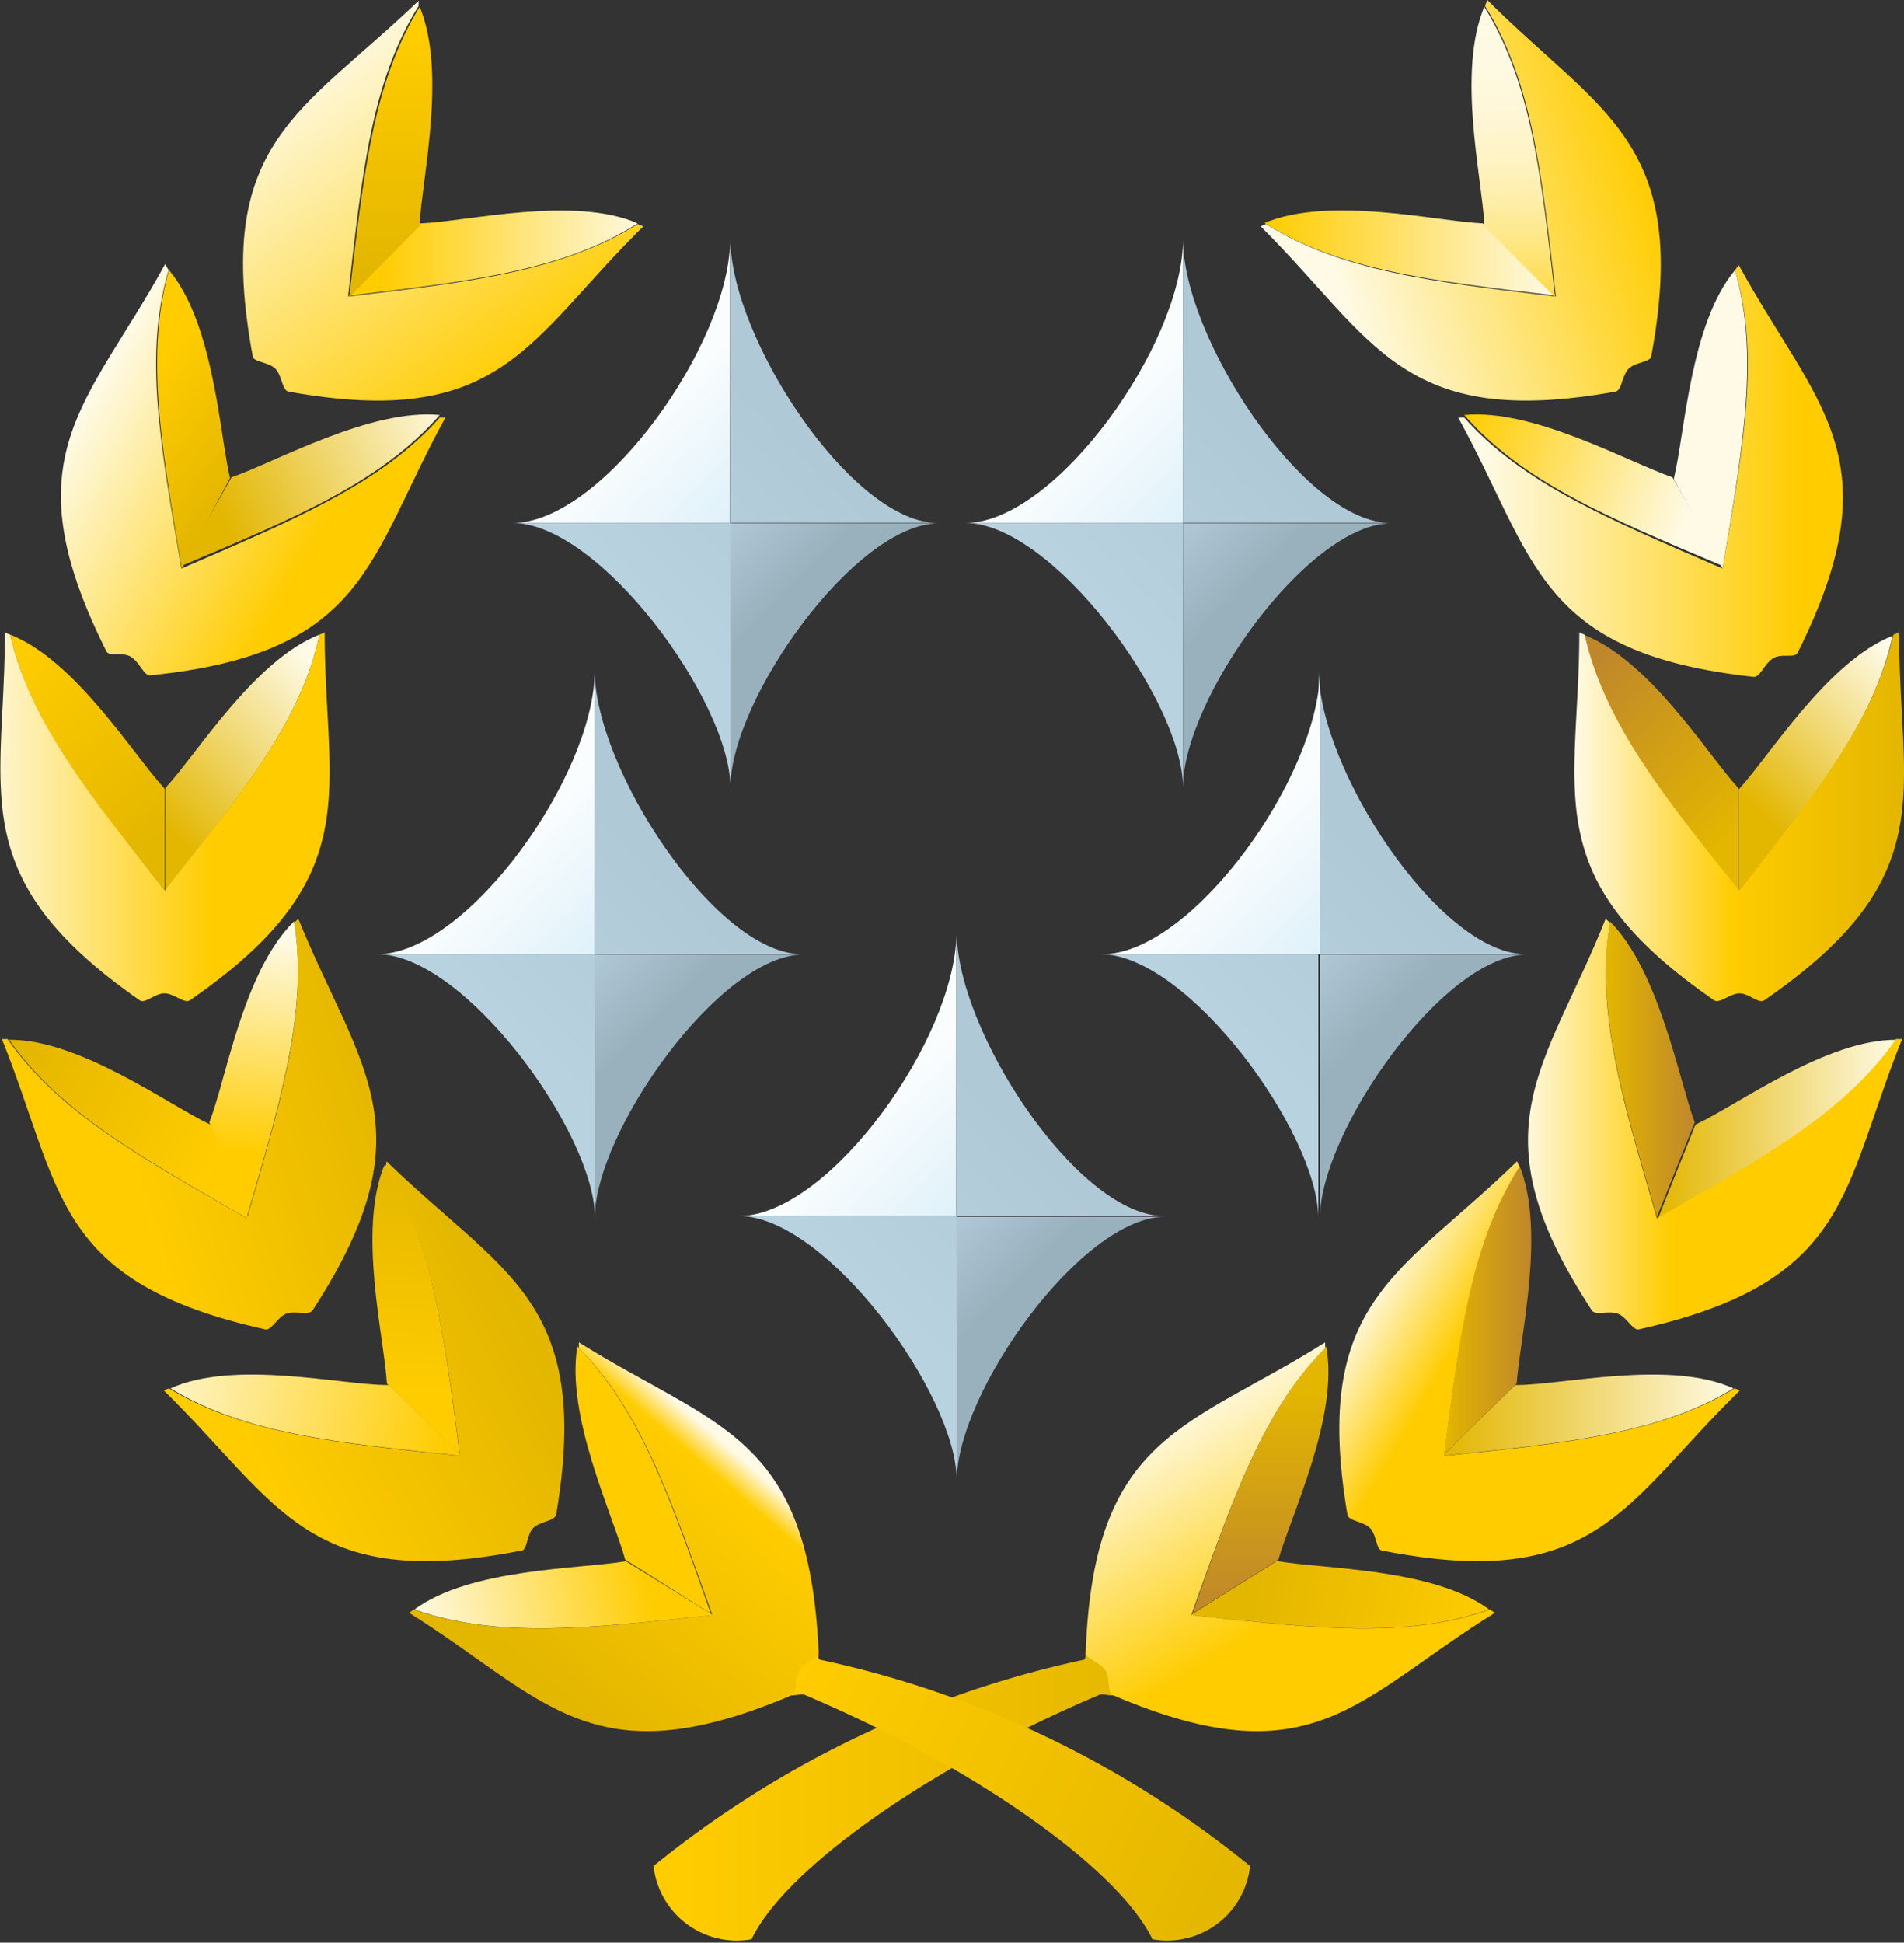 <svg xmlns="http://www.w3.org/2000/svg" xmlns:xlink="http://www.w3.org/1999/xlink" viewBox="0 0 50.49 51.49"><rect x="0" y="0" width="50.49" height="51.49" fill="#333333" stroke="none"/><defs><style>.cls-1{fill:url(#linear-gradient);}.cls-2{fill:url(#linear-gradient-2);}.cls-3{fill:url(#linear-gradient-3);}.cls-4{fill:url(#linear-gradient-4);}.cls-5{fill:url(#linear-gradient-5);}.cls-6{fill:url(#linear-gradient-6);}.cls-7{fill:url(#linear-gradient-7);}.cls-8{fill:url(#linear-gradient-8);}.cls-9{fill:url(#linear-gradient-9);}.cls-10{fill:url(#linear-gradient-10);}.cls-11{fill:url(#linear-gradient-11);}.cls-12{fill:url(#linear-gradient-12);}.cls-13{fill:url(#linear-gradient-13);}.cls-14{fill:url(#linear-gradient-14);}.cls-15{fill:url(#linear-gradient-15);}.cls-16{fill:url(#linear-gradient-16);}.cls-17{fill:url(#linear-gradient-17);}.cls-18{fill:url(#linear-gradient-18);}.cls-19{fill:url(#linear-gradient-19);}.cls-20{fill:url(#linear-gradient-20);}.cls-21{fill:url(#linear-gradient-21);}.cls-22{fill:url(#linear-gradient-22);}.cls-23{fill:url(#linear-gradient-23);}.cls-24{fill:url(#linear-gradient-24);}.cls-25{fill:url(#linear-gradient-25);}.cls-26{fill:url(#linear-gradient-26);}.cls-27{fill:url(#linear-gradient-27);}.cls-28{fill:url(#linear-gradient-28);}.cls-29{fill:url(#linear-gradient-29);}.cls-30{fill:#fefae5;}.cls-31{fill:url(#linear-gradient-30);}.cls-32{fill:url(#linear-gradient-31);}.cls-33{fill:url(#linear-gradient-32);}.cls-34{fill:url(#linear-gradient-33);}.cls-35{fill:url(#linear-gradient-34);}.cls-36{fill:url(#linear-gradient-35);}.cls-37{fill:url(#linear-gradient-36);}.cls-38{fill:url(#linear-gradient-37);}.cls-39{fill:url(#linear-gradient-38);}.cls-40{fill:url(#linear-gradient-39);}.cls-41{fill:url(#linear-gradient-40);}.cls-42{fill:url(#linear-gradient-41);}.cls-43{fill:url(#linear-gradient-42);}.cls-44{fill:url(#linear-gradient-43);}.cls-45{fill:#fc0;}.cls-46{fill:url(#linear-gradient-44);}.cls-47{fill:url(#linear-gradient-45);}.cls-48{fill:url(#linear-gradient-46);}.cls-49{fill:url(#linear-gradient-47);}.cls-50{fill:url(#linear-gradient-48);}.cls-51{fill:url(#linear-gradient-49);}.cls-52{fill:url(#linear-gradient-50);}.cls-53{fill:url(#linear-gradient-51);}</style><linearGradient id="linear-gradient" x1="17.09" y1="15.87" x2="21.27" y2="11.69" gradientUnits="userSpaceOnUse"><stop offset="0" stop-color="#b8d2e0"/><stop offset="1" stop-color="#b0c9d6"/></linearGradient><linearGradient id="linear-gradient-2" x1="18.95" y1="14.19" x2="20.69" y2="15.93" gradientUnits="userSpaceOnUse"><stop offset="0" stop-color="#b0c9d6"/><stop offset="1" stop-color="#99b1bd"/></linearGradient><linearGradient id="linear-gradient-3" x1="17.3" y1="10.92" x2="19.83" y2="13.45" gradientUnits="userSpaceOnUse"><stop offset="0" stop-color="#fafdfe"/><stop offset="1" stop-color="#def1fa"/></linearGradient><linearGradient id="linear-gradient-4" x1="29.1" y1="15.87" x2="33.28" y2="11.69" xlink:href="#linear-gradient"/><linearGradient id="linear-gradient-5" x1="30.96" y1="14.19" x2="32.7" y2="15.93" xlink:href="#linear-gradient-2"/><linearGradient id="linear-gradient-6" x1="29.31" y1="10.92" x2="31.84" y2="13.45" xlink:href="#linear-gradient-3"/><linearGradient id="linear-gradient-7" x1="32.69" y1="27.3" x2="36.87" y2="23.12" xlink:href="#linear-gradient"/><linearGradient id="linear-gradient-8" x1="34.55" y1="25.62" x2="36.29" y2="27.36" xlink:href="#linear-gradient-2"/><linearGradient id="linear-gradient-9" x1="32.9" y1="22.35" x2="35.43" y2="24.88" xlink:href="#linear-gradient-3"/><linearGradient id="linear-gradient-10" x1="13.5" y1="27.3" x2="17.68" y2="23.12" xlink:href="#linear-gradient"/><linearGradient id="linear-gradient-11" x1="15.36" y1="25.62" x2="17.1" y2="27.36" xlink:href="#linear-gradient-2"/><linearGradient id="linear-gradient-12" x1="13.71" y1="22.35" x2="16.24" y2="24.88" xlink:href="#linear-gradient-3"/><linearGradient id="linear-gradient-13" x1="23.1" y1="34.24" x2="27.28" y2="30.07" xlink:href="#linear-gradient"/><linearGradient id="linear-gradient-14" x1="24.96" y1="32.57" x2="26.69" y2="34.3" xlink:href="#linear-gradient-2"/><linearGradient id="linear-gradient-15" x1="23.3" y1="29.29" x2="25.83" y2="31.82" xlink:href="#linear-gradient-3"/><linearGradient id="linear-gradient-16" x1="18.09" y1="47.58" x2="30.96" y2="47.58" gradientUnits="userSpaceOnUse"><stop offset="0" stop-color="#fc0"/><stop offset="1" stop-color="#e3b600"/></linearGradient><linearGradient id="linear-gradient-17" x1="46.06" y1="21.96" x2="41.94" y2="17.84" gradientUnits="userSpaceOnUse"><stop offset="0" stop-color="#e3b600"/><stop offset="1" stop-color="#bf872b"/></linearGradient><linearGradient id="linear-gradient-18" x1="46.62" y1="21.51" x2="50.45" y2="17.68" gradientUnits="userSpaceOnUse"><stop offset="0" stop-color="#e3b600"/><stop offset="1" stop-color="#fefae5"/></linearGradient><linearGradient id="linear-gradient-19" x1="41.75" y1="21.65" x2="50.49" y2="21.65" gradientUnits="userSpaceOnUse"><stop offset="0" stop-color="#fefae5"/><stop offset="0.48" stop-color="#fc0"/><stop offset="1" stop-color="#e3b600"/></linearGradient><linearGradient id="linear-gradient-20" x1="42.58" y1="28.38" x2="44.95" y2="28.38" xlink:href="#linear-gradient-17"/><linearGradient id="linear-gradient-21" x1="43.94" y1="29.91" x2="50.28" y2="29.91" xlink:href="#linear-gradient-18"/><linearGradient id="linear-gradient-22" x1="40.31" y1="29.8" x2="44.31" y2="29.8" gradientUnits="userSpaceOnUse"><stop offset="0" stop-color="#fefae5"/><stop offset="1" stop-color="#fc0"/></linearGradient><linearGradient id="linear-gradient-23" x1="38.29" y1="34.76" x2="40.61" y2="34.76" xlink:href="#linear-gradient-17"/><linearGradient id="linear-gradient-24" x1="38.29" y1="37.51" x2="46.01" y2="37.51" xlink:href="#linear-gradient-18"/><linearGradient id="linear-gradient-25" x1="36.08" y1="34.57" x2="38.46" y2="35.95" xlink:href="#linear-gradient-22"/><linearGradient id="linear-gradient-26" x1="33.42" y1="36.88" x2="33.42" y2="42.63" xlink:href="#linear-gradient-17"/><linearGradient id="linear-gradient-27" x1="33.26" y1="42.06" x2="39.39" y2="43.34" gradientUnits="userSpaceOnUse"><stop offset="0" stop-color="#e3b600"/><stop offset="1" stop-color="#fc0"/></linearGradient><linearGradient id="linear-gradient-28" x1="30.73" y1="37.64" x2="33.98" y2="42.89" xlink:href="#linear-gradient-22"/><linearGradient id="linear-gradient-29" x1="38.67" y1="11.48" x2="44.75" y2="13.68" gradientUnits="userSpaceOnUse"><stop offset="0" stop-color="#fc0"/><stop offset="1" stop-color="#fefae5"/></linearGradient><linearGradient id="linear-gradient-30" x1="39.32" y1="12.45" x2="47.73" y2="12.45" xlink:href="#linear-gradient-22"/><linearGradient id="linear-gradient-31" x1="33.57" y1="6.71" x2="41.26" y2="6.71" xlink:href="#linear-gradient-29"/><linearGradient id="linear-gradient-32" x1="40.26" y1="9.14" x2="40.01" y2="0.22" gradientUnits="userSpaceOnUse"><stop offset="0" stop-color="#fc0"/><stop offset="0.02" stop-color="#ffce09"/><stop offset="0.12" stop-color="#ffd83c"/><stop offset="0.23" stop-color="#ffe169"/><stop offset="0.34" stop-color="#fee98f"/><stop offset="0.45" stop-color="#feefae"/><stop offset="0.57" stop-color="#fef4c7"/><stop offset="0.7" stop-color="#fef7d8"/><stop offset="0.83" stop-color="#fef9e2"/><stop offset="1" stop-color="#fefae5"/></linearGradient><linearGradient id="linear-gradient-33" x1="35.33" y1="6.99" x2="43.66" y2="4.41" xlink:href="#linear-gradient-22"/><linearGradient id="linear-gradient-34" x1="20.99" y1="44.64" x2="32.97" y2="50.66" xlink:href="#linear-gradient-16"/><linearGradient id="linear-gradient-35" x1="-783.27" y1="21.96" x2="-787.39" y2="17.84" gradientTransform="matrix(-1, 0, 0, 1, -778.84, 0)" xlink:href="#linear-gradient-18"/><linearGradient id="linear-gradient-36" x1="0.48" y1="17.36" x2="4.32" y2="22.19" xlink:href="#linear-gradient-16"/><linearGradient id="linear-gradient-37" x1="-0.7" y1="21.65" x2="5.63" y2="21.65" xlink:href="#linear-gradient-22"/><linearGradient id="linear-gradient-38" x1="6.43" y1="30.56" x2="7.1" y2="24.81" xlink:href="#linear-gradient-29"/><linearGradient id="linear-gradient-39" x1="5.61" y1="30.78" x2="0.36" y2="27.95" xlink:href="#linear-gradient-16"/><linearGradient id="linear-gradient-40" x1="3.54" y1="31.03" x2="10.46" y2="28.86" xlink:href="#linear-gradient-16"/><linearGradient id="linear-gradient-41" x1="10.99" y1="36.9" x2="11.24" y2="30.56" xlink:href="#linear-gradient-16"/><linearGradient id="linear-gradient-42" x1="3.4" y1="36.15" x2="11.9" y2="37.98" xlink:href="#linear-gradient-22"/><linearGradient id="linear-gradient-43" x1="6.78" y1="38.67" x2="13.86" y2="35" xlink:href="#linear-gradient-16"/><linearGradient id="linear-gradient-44" x1="-796.07" y1="42.06" x2="-789.94" y2="43.34" gradientTransform="matrix(-1, 0, 0, 1, -778.84, 0)" xlink:href="#linear-gradient-29"/><linearGradient id="linear-gradient-45" x1="14.43" y1="44.6" x2="19.6" y2="38.6" gradientUnits="userSpaceOnUse"><stop offset="0" stop-color="#e3b600"/><stop offset="0.9" stop-color="#fc0"/><stop offset="1" stop-color="#fefae5"/></linearGradient><linearGradient id="linear-gradient-46" x1="5.86" y1="13.7" x2="11.94" y2="10.87" xlink:href="#linear-gradient-18"/><linearGradient id="linear-gradient-47" x1="3.75" y1="10.39" x2="6.58" y2="12.56" xlink:href="#linear-gradient-16"/><linearGradient id="linear-gradient-48" x1="2.03" y1="11.25" x2="8.19" y2="14.66" xlink:href="#linear-gradient-22"/><linearGradient id="linear-gradient-49" x1="10.07" y1="6.71" x2="17.15" y2="6.71" xlink:href="#linear-gradient-29"/><linearGradient id="linear-gradient-50" x1="10.34" y1="1.04" x2="10.34" y2="7.21" xlink:href="#linear-gradient-16"/><linearGradient id="linear-gradient-51" x1="7.71" y1="1.9" x2="13.63" y2="10.15" xlink:href="#linear-gradient-22"/></defs><g id="Layer_2" data-name="Layer 2"><g id="Artwork"><g id="General_Grade_4_-_5_Star_General" data-name="General (Grade 4) - 5 Star General"><path class="cls-1" d="M24.79,13.86c-2.28-.11-5.42-4.94-5.42-7.52,0,0,0,0,0,.08v7.44H13.58c2.33,0,5.77,4.72,5.79,7v-7Z"/><path class="cls-2" d="M24.9,13.87H19.37v7h0C19.37,18.54,22.68,13.87,24.9,13.87Z"/><path class="cls-3" d="M19.36,6.42c-.06,2.74-3.31,7.32-5.68,7.44h5.68Z"/><path class="cls-4" d="M36.8,13.86c-2.29-.11-5.43-4.94-5.43-7.52v7.52H25.59c2.32,0,5.77,4.72,5.78,7v-7Z"/><path class="cls-5" d="M36.9,13.87H31.37v7h0C31.37,18.54,34.68,13.87,36.9,13.87Z"/><path class="cls-6" d="M31.37,6.42c-.06,2.74-3.31,7.32-5.68,7.44h5.68Z"/><path class="cls-7" d="M40.39,25.29c-2.28-.1-5.42-4.94-5.42-7.52,0,0,0,.05,0,.08v7.44H29.18c2.32,0,5.77,4.73,5.78,7v-7Z"/><path class="cls-8" d="M40.5,25.3H35v7h0C35,30,38.28,25.3,40.5,25.3Z"/><path class="cls-9" d="M35,17.85c-.06,2.74-3.31,7.32-5.68,7.44H35Z"/><path class="cls-10" d="M21.2,25.29c-2.28-.1-5.43-4.94-5.43-7.52v7.52H10c2.32,0,5.77,4.73,5.78,7v-7Z"/><path class="cls-11" d="M21.31,25.3H15.77v7h0C15.77,30,19.09,25.3,21.31,25.3Z"/><path class="cls-12" d="M15.77,17.85c-.06,2.74-3.31,7.32-5.68,7.44h5.68Z"/><path class="cls-13" d="M30.8,32.23c-2.29-.1-5.43-4.93-5.43-7.52,0,0,0,.05,0,.08v7.44H19.68l-.09,0c2.32,0,5.77,4.72,5.78,7v-7Z"/><path class="cls-14" d="M30.9,32.25l-.1,0H25.37v7h0C25.37,36.91,28.68,32.25,30.9,32.25Z"/><path class="cls-15" d="M25.36,24.79c-.05,2.74-3.3,7.32-5.68,7.44h5.68Z"/><path class="cls-16" d="M29.42,44.27l.26.64c-.2.06-.31,0-.5,0-4.57,1.93-8.36,4.63-9.25,6.49a2.22,2.22,0,0,1-2.6-1.94A27.09,27.09,0,0,1,28.7,44c.17,0,0-.31.2-.35Z"/><path class="cls-17" d="M46.09,20.88l0,0h0V23.6c-2.07-2.6-3.58-4.5-4.1-6.78C43.75,17.5,45.28,20,46.09,20.88Z"/><path class="cls-18" d="M46.12,20.91l0,0c.82-.9,2.35-3.38,4.07-4.06-.51,2.28-2,4.18-4.09,6.78V20.91Z"/><path class="cls-19" d="M41.88,16.76a.84.84,0,0,0,.14.06c.52,2.28,2,4.18,4.1,6.78,2.06-2.6,3.57-4.5,4.09-6.78l.15-.06c0,4.28,1.18,6.47-3.57,9.75-.15.11-.41-.18-.66-.18s-.54.29-.68.18C40.7,23.23,41.88,21,41.88,16.76Z"/><path class="cls-20" d="M44.94,29.75s0,0,0,0h0l-1,2.5c-.94-3.19-1.63-5.52-1.25-7.83C44,25.74,44.52,28.61,44.94,29.75Z"/><path class="cls-21" d="M45,29.79l0,0c1.1-.52,3.45-2.25,5.3-2.23-1.33,1.91-3.46,3.1-6.34,4.75l1-2.5Z"/><path class="cls-22" d="M42.58,24.35l.11.11c-.38,2.31.31,4.64,1.25,7.83,2.89-1.64,5-2.83,6.34-4.75h.16c-1.61,4-1.34,6.44-7,7.7-.16,0-.3-.33-.54-.42s-.6.06-.69-.09C39.05,29.91,41,28.32,42.58,24.35Z"/><path class="cls-23" d="M40.22,36.67v0h0l-1.93,1.88c.43-3.29.73-5.7,2-7.66C41,32.63,40.3,35.46,40.22,36.67Z"/><path class="cls-24" d="M40.22,36.71h0c1.21,0,4.06-.68,5.75.09-2,1.21-4.42,1.44-7.72,1.79l1.93-1.88Z"/><path class="cls-25" d="M40.23,30.78l.06.15c-1.27,2-1.57,4.37-2,7.66C41.6,38.25,44,38,46,36.8l.14.05c-3.07,3-3.81,5.36-9.48,4.25-.17,0-.15-.42-.33-.6s-.58-.18-.6-.36C34.77,34.45,37.17,33.77,40.23,30.78Z"/><path class="cls-26" d="M33.9,41.34s0,0,0,0h0l-2.28,1.43c1.1-3.13,1.9-5.42,3.55-7.08C35.51,37.55,34.23,40.17,33.9,41.34Z"/><path class="cls-27" d="M33.89,41.38h0c1.19.21,4.11.18,5.6,1.28-2.2.78-4.62.5-7.92.15l2.28-1.43Z"/><path class="cls-28" d="M35.14,35.58c0,.05,0,.1,0,.15-1.65,1.66-2.45,4-3.55,7.08,3.31.36,5.72.63,7.92-.15l.13.09C36,45,34.82,47.2,29.51,44.93c-.16-.07-.06-.44-.2-.66s-.53-.3-.52-.47C29,38,31.52,37.86,35.14,35.58Z"/><path class="cls-29" d="M44.35,12.65l0,0h0L45.68,15c-3.06-1.29-5.3-2.23-6.85-4C40.66,10.82,43.2,12.26,44.35,12.65Z"/><path class="cls-30" d="M44.39,12.67v0c.29-1.18.43-4.1,1.62-5.51.64,2.24.22,4.63-.33,7.91l-1.29-2.36Z"/><path class="cls-31" d="M38.67,11.07h.16c1.55,1.74,3.79,2.68,6.85,4,.56-3.28,1-5.67.33-7.91,0,0,.06-.09.1-.13,2.06,3.76,4.14,5.1,1.56,10.27-.08.16-.44,0-.67.16s-.33.5-.5.48C40.75,17.31,40.73,14.82,38.67,11.07Z"/><path class="cls-32" d="M39.32,5.92h0l1.9,1.91c-3.3-.39-5.71-.67-7.69-1.92C35.27,5.18,38.11,5.87,39.32,5.92Z"/><path class="cls-33" d="M39.36,5.93v0c-.06-1.21-.73-4,0-5.75,1.24,2,1.5,4.4,1.88,7.7l-1.9-1.91Z"/><path class="cls-34" d="M33.43,6l.14-.06c2,1.25,4.39,1.53,7.69,1.92-.38-3.3-.64-5.71-1.88-7.7L39.44,0c3,3,5.4,3.75,4.35,9.43,0,.17-.42.16-.6.34s-.18.58-.35.61C37.15,11.4,36.45,9,33.43,6Z"/><path class="cls-35" d="M21.07,44.27l-.27.64c.21.06.32,0,.51,0,4.57,1.93,8.35,4.63,9.25,6.49a2.21,2.21,0,0,0,2.59-1.94A27,27,0,0,0,21.79,44c-.18,0,0-.31-.2-.35Z"/><path class="cls-36" d="M4.39,20.88l0,0h0V23.6C6.43,21,8,19.1,8.47,16.82,6.74,17.5,5.21,20,4.39,20.88Z"/><path class="cls-37" d="M4.37,20.91s0,0,0,0C3.53,20,2,17.5.27,16.82c.52,2.28,2,4.18,4.1,6.78V20.91Z"/><path class="cls-38" d="M8.61,16.76a.84.84,0,0,1-.14.06C8,19.1,6.43,21,4.37,23.6,2.31,21,.79,19.1.27,16.82a.84.84,0,0,1-.14-.06C.13,21-1,23.23,3.7,26.51c.14.11.4-.18.66-.18s.54.29.68.18C9.79,23.23,8.61,21,8.61,16.76Z"/><path class="cls-39" d="M5.55,29.75a.06.06,0,0,0,0,0h0l1,2.5c.93-3.19,1.62-5.52,1.25-7.83C6.45,25.74,6,28.61,5.55,29.75Z"/><path class="cls-40" d="M5.54,29.79s0,0,0,0c-1.09-.52-3.44-2.25-5.3-2.23,1.34,1.91,3.46,3.1,6.35,4.75l-1-2.5Z"/><path class="cls-41" d="M7.91,24.35l-.11.11c.37,2.31-.32,4.64-1.25,7.83-2.89-1.64-5-2.83-6.35-4.75H.05c1.61,4,1.33,6.44,7,7.7.17,0,.31-.33.54-.42s.61.06.7-.09C11.43,29.91,9.52,28.32,7.91,24.35Z"/><path class="cls-42" d="M10.26,36.67s0,0,0,0h0l1.93,1.88c-.43-3.29-.73-5.7-2-7.66C9.48,32.63,10.19,35.46,10.26,36.67Z"/><path class="cls-43" d="M10.27,36.71h0c-1.21,0-4.06-.68-5.75.09,2,1.21,4.41,1.44,7.72,1.79l-1.93-1.88Z"/><path class="cls-44" d="M10.25,30.78s0,.1-.05.15c1.27,2,1.57,4.37,2,7.66C8.89,38.25,6.48,38,4.48,36.8l-.14.05c3.06,3,3.81,5.36,9.48,4.25.17,0,.14-.42.32-.6s.58-.18.61-.36C15.71,34.45,13.32,33.77,10.25,30.78Z"/><path class="cls-45" d="M16.58,41.34l0,0h0l2.27,1.43c-1.1-3.13-1.89-5.42-3.54-7.08C15,37.55,16.26,40.17,16.58,41.34Z"/><path class="cls-46" d="M16.6,41.38h0c-1.2.21-4.12.18-5.61,1.28,2.21.78,4.62.5,7.92.15L16.6,41.38Z"/><path class="cls-47" d="M15.35,35.58c0,.05,0,.1,0,.15,1.65,1.66,2.44,4,3.54,7.08-3.3.36-5.71.63-7.92-.15l-.12.09C14.45,45,15.67,47.2,21,44.93c.16-.07.06-.44.2-.66s.52-.3.51-.47C21.45,38,19,37.86,15.35,35.58Z"/><path class="cls-48" d="M6.14,12.65l0,0h0L4.81,15c3.06-1.29,5.3-2.23,6.85-4C9.82,10.82,7.28,12.26,6.14,12.65Z"/><path class="cls-49" d="M6.1,12.67a.06.06,0,0,0,0,0c-.28-1.18-.43-4.1-1.62-5.51-.63,2.24-.21,4.63.34,7.91L6.1,12.67Z"/><path class="cls-50" d="M11.81,11.07h-.15c-1.55,1.74-3.79,2.68-6.85,4-.56-3.28-1-5.67-.34-7.91L4.38,7C2.32,10.75.23,12.09,2.82,17.26c.07.16.44,0,.67.16s.33.5.5.48C9.74,17.31,9.75,14.82,11.81,11.07Z"/><path class="cls-51" d="M11.17,5.92h-.05L9.23,7.84c3.3-.39,5.71-.67,7.68-1.92C15.22,5.18,12.38,5.87,11.17,5.92Z"/><path class="cls-52" d="M11.13,5.93v0c.06-1.21.72-4,0-5.75-1.23,2-1.49,4.4-1.87,7.7l1.89-1.91Z"/><path class="cls-53" d="M17.06,6l-.15-.06c-2,1.25-4.38,1.53-7.68,1.92.37-3.3.63-5.71,1.87-7.7,0,0,0-.09,0-.14C8,3,5.65,3.75,6.7,9.43c0,.17.42.16.6.34s.18.58.35.61C13.33,11.4,14,9,17.06,6Z"/></g></g></g></svg>